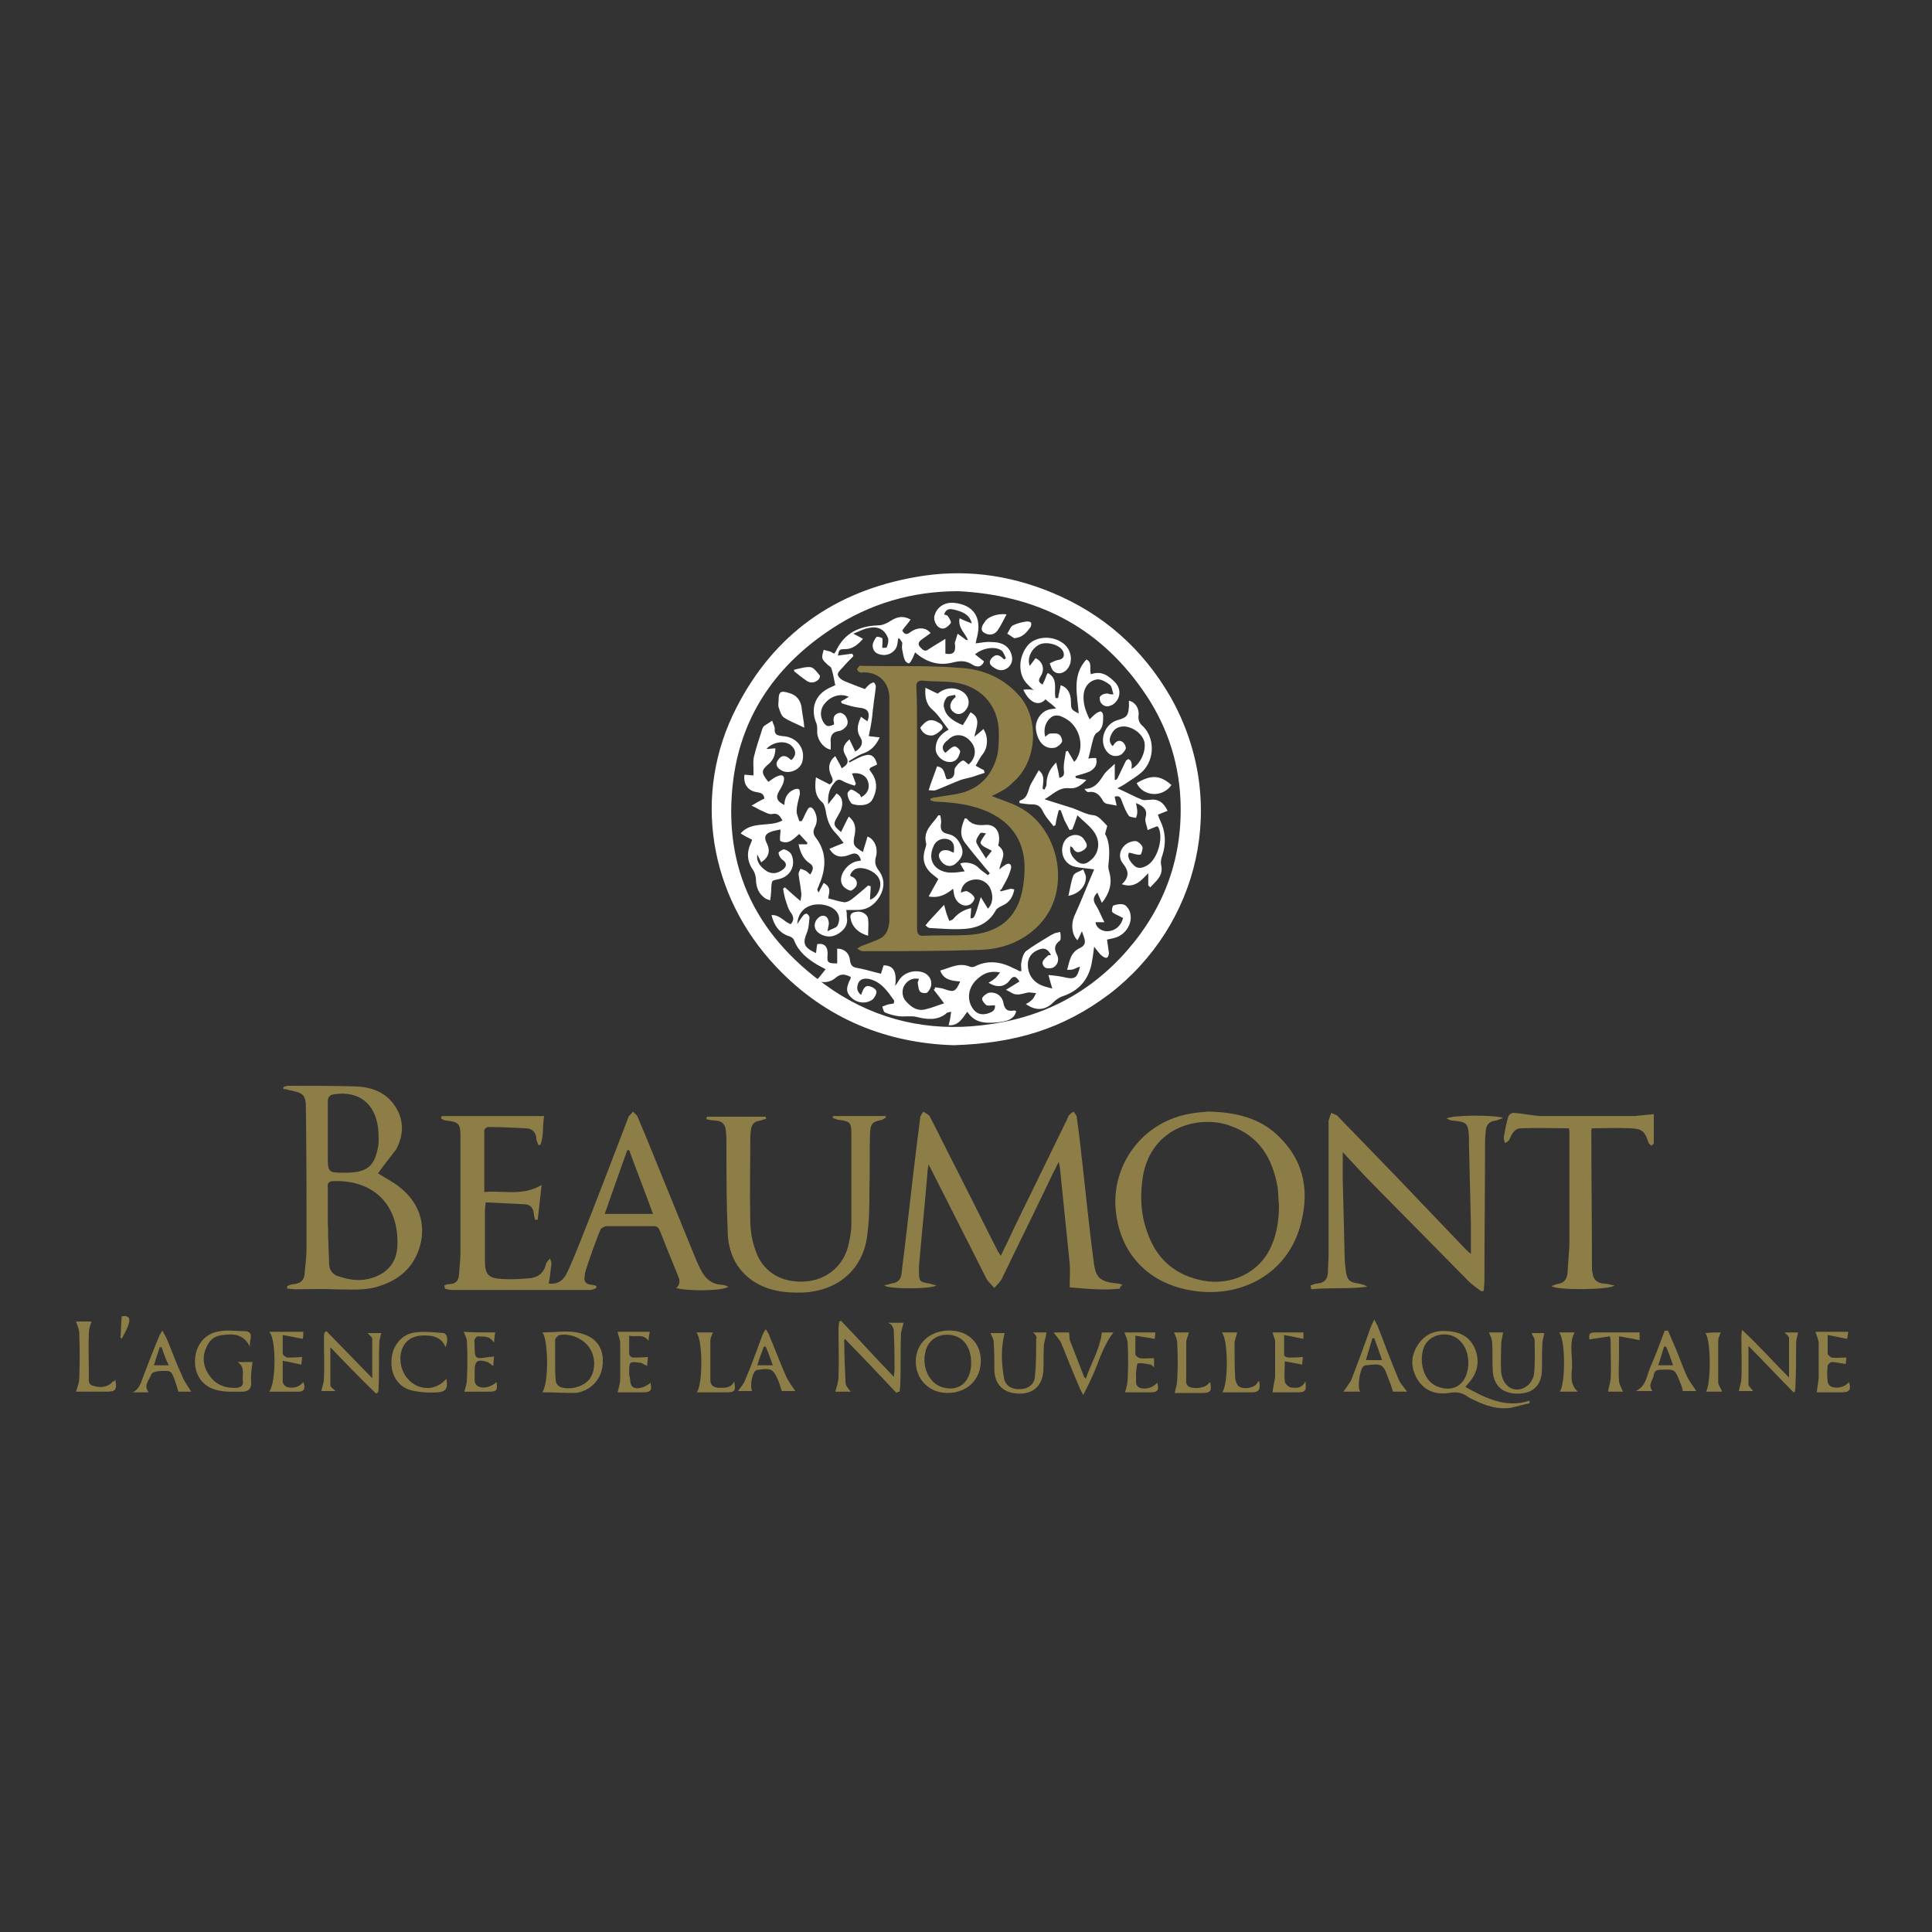 <?xml version="1.0" encoding="utf-8"?>
<!-- Generator: Adobe Illustrator 28.1.0, SVG Export Plug-In . SVG Version: 6.00 Build 0)  -->
<svg version="1.1" id="Laag_1" xmlns="http://www.w3.org/2000/svg" xmlns:xlink="http://www.w3.org/1999/xlink" x="0px" y="0px"
	 viewBox="0 0 300 300" style="enable-background:new 0 0 300 300;" xml:space="preserve">
<rect x="0" y="0" width="300" height="300" fill="#333333" stroke="none"/>
<style type="text/css">
	.st0{fill:none;}
	.st1{fill:#FFFFFF;}
	.st2{fill:#8D7D47;}
</style>
<g id="Laag_3">
	<rect x="1" y="2.7" class="st0" width="297.3" height="297.3"/>
</g>
<g>
	<g>
		<path class="st1" d="M148.1,162.3c-10.1-0.3-19.8-3.9-27.6-12.2c-10.4-11-13.1-26.8-6.1-40.3c5.8-11.3,15.2-18,27.8-20.2
			c7.3-1.3,14.3-0.4,21.1,2.4c8,3.3,14.2,8.8,18.5,16.3c9.1,16.2,4.4,35.4-9.6,46.1C165,159.8,157.6,162,148.1,162.3z M148.8,91.8
			c-7.1,0-13.7,1.9-19.6,5.8c-8.4,5.5-13.9,13.1-15.3,23.2c-1.9,14.2,3.8,25.1,15.5,33c6.9,4.6,14.8,6.4,23.1,5.4
			c9-1,16.6-4.8,22.6-11.7c5.8-6.7,8.6-14.5,8.2-23.4c-0.3-6.2-2.3-11.9-5.9-17C170.4,97.1,160.7,92.4,148.8,91.8z"/>
		<path class="st2" d="M69,199.6c0.2-0.1,0.5-0.2,0.7-0.2c1.2,0,1.6-0.7,1.6-1.8c0.1-1.1,0.2-2.3,0.2-3.4c0-5.9,0-11.9,0-17.8
			c0-1.9-0.3-2.2-2.2-2.4c-0.3,0-0.6-0.2-0.8-0.3c0-0.1,0-0.3,0.1-0.4c5.2,0,10.5,0,15.9,0c-0.3,1.4,0,3-0.6,4.5c-0.1,0-0.2,0-0.3,0
			c-0.1-0.3-0.2-0.5-0.3-0.8c0-1.1-0.6-1.8-1.7-1.8c-1.9-0.1-3.9-0.2-5.8-0.2c-0.2,0-0.6,0.3-0.6,0.5c0,3.2,0,6.3,0,9.6
			c3-0.3,5.9,0.7,8.9-1.1c-0.2,1.9-0.4,3.7-0.6,5.4c-0.1,0-0.3,0-0.4,0c-0.1-0.3-0.2-0.6-0.2-0.9c-0.1-1-0.6-1.5-1.5-1.5
			c-2-0.1-3.9-0.2-6-0.3c0,0.5-0.1,0.9-0.1,1.3c0,2.6,0,5.1,0,7.7c0,2.2,0.5,2.8,2.7,2.9c1.3,0.1,2.7,0,4.1-0.1
			c1.5-0.1,2.4-0.9,2.7-2.3c0.1-0.3,0.4-0.5,0.6-0.8c0.1,0.3,0.3,0.7,0.2,1c-0.1,1-0.2,1.9-0.4,2.9c1.5,0.2,2.4-0.6,2.9-1.8
			c0.7-1.4,1.2-2.8,1.8-4.2c2.6-6.5,5.1-13.1,7.6-19.6c0-0.1,0.1-0.2,0.1-0.3c0.2-0.3,0.5-0.5,0.7-0.8c0.2,0.3,0.6,0.5,0.7,0.8
			c0.8,1.9,1.6,3.8,2.4,5.8c2.2,5.4,4.4,10.8,6.6,16.2c0.3,0.7,0.6,1.4,1,2.1c0.7,1.2,1.6,1.9,3,2c0.3,0,0.7,0.1,1.1,0.3
			c-0.9,0.7-6.6,0.7-8.1,0.2c0.8-0.7,0.5-1.4,0.2-2.1c-0.9-2.2-1.8-4.4-2.7-6.7c-0.2-0.5-0.4-0.8-1-0.8c-2.4,0-4.9,0-7.3,0
			c-0.3,0-0.9,0.3-1,0.6c-0.8,2-1.5,4-2.2,6.1c-0.1,0.3-0.2,0.7-0.2,1c-0.2,0.8,0.1,1.3,1,1.4c0.3,0,0.6,0.1,0.8,0.2
			c0,0.1,0,0.2,0,0.3c-0.3,0.1-0.6,0.3-0.9,0.3c-4.6,0-9.2,0-13.9,0c-2.5,0-5.1,0-7.6,0c-0.4,0-0.8-0.1-1.1-0.2
			C69,199.8,69,199.7,69,199.6z M97.7,178.6c-0.1,0-0.2,0-0.3,0c-1.2,3.3-2.3,6.5-3.5,9.9c2.6,0,5,0,7.5,0
			C100.2,185.2,98.9,181.9,97.7,178.6z"/>
		<path class="st2" d="M173.9,200.1c-2.7,0.3-5.3,0-7.8-0.2c0-1.4,0.1-2.5,0-3.7c-0.5-4.9-1-9.8-1.5-14.7c0-0.3-0.1-0.5-0.2-1.1
			c-0.8,1.6-1.5,3-2.1,4.3c-2.2,4.6-4.5,9.2-6.7,13.8c-0.3,0.6-0.8,1-1.2,1.5c-0.4-0.5-0.9-0.9-1.2-1.4c-2.9-5.7-5.8-11.5-8.7-17.2
			c-0.1-0.1-0.1-0.2-0.3-0.6c-0.1,0.6-0.2,1-0.2,1.5c-0.4,4.8-0.9,9.6-1.3,14.3c0,0.3,0,0.6,0,0.9c0,1.4,0.1,1.6,1.6,1.8
			c0.3,0.1,0.7,0.2,1.1,0.3c-0.8,0.6-7.5,0.6-8.1,0c0.4-0.1,0.8-0.2,1.1-0.3c1-0.1,1.5-0.6,1.6-1.6c0.2-1.9,0.5-3.9,0.7-5.8
			c0.7-6.1,1.4-12.3,2.2-18.4c0-0.3,0.3-0.6,0.5-0.9c0.3,0.3,0.8,0.4,1,0.8c1.4,2.7,2.7,5.4,4.1,8.1c2.2,4.3,4.3,8.6,6.5,12.9
			c0.1,0.1,0.2,0.3,0.4,0.6c0.8-1.6,1.5-3.1,2.2-4.6c2.7-5.5,5.4-11.1,8.1-16.6c0.1-0.2,0.1-0.3,0.2-0.5c0.2-0.3,0.5-0.5,0.8-0.7
			c0.2,0.3,0.5,0.6,0.5,0.9c0.4,2.8,0.7,5.5,1,8.3c0.5,4.6,1,9.3,1.6,13.9c0.3,2.7,0.9,3.3,3.7,3.6c0.3,0,0.5,0.1,0.8,0.2
			C173.9,199.8,173.9,199.9,173.9,200.1z"/>
		<path class="st2" d="M58.7,182.2c1.1,0.7,2.3,1.3,3.3,2.1c2.7,2.1,4,5,3.4,8.4c-0.7,3.5-2.9,5.8-6.2,6.9c-2.4,0.9-4.9,0.6-7.4,0.6
			c-2-0.1-4,0-5.9,0c-0.4,0-0.9-0.1-1.3-0.1c0-0.1,0-0.3,0-0.4c0.3-0.1,0.6-0.3,1-0.3c1.1-0.1,1.6-0.6,1.7-1.6
			c0.1-1.3,0.3-2.6,0.3-3.9c0-7.3,0-14.5-0.1-21.8c0-2.1-0.4-2.4-2.5-2.8c-0.3-0.1-0.7-0.2-1-0.2c0-0.1,0-0.2,0-0.3
			c0.3-0.1,0.5-0.2,0.8-0.2c3.5,0,7,0,10.5,0.1c2.4,0.1,4.6,0.9,6,3c1.5,2.2,1.4,4.6,0.2,6.8C60.6,179.7,59.6,180.9,58.7,182.2z
			 M50.9,190C50.9,190,50.9,190,50.9,190c0.1,1,0,2,0.1,3c0,1,0.1,2.1,0.1,3.1c0,1.1,0.5,1.8,1.5,2.1c1.8,0.6,3.5,0.8,5.3,0.2
			c2.4-0.8,3.7-2.5,3.8-4.9c0.3-6.3-3.6-10.3-9.9-10.1c-0.7,0-1,0.3-0.9,1C50.9,186.2,50.9,188.1,50.9,190z M53.6,182.1
			c3.1,0,4.4-0.8,5-3.5c0.3-1.1,0.2-2.4,0.1-3.5c-0.5-3.8-3-5.7-6.7-5.2c-0.8,0.1-1.1,0.4-1.1,1.2c0,2.7,0,5.5,0,8.2
			C50.9,182.1,50.9,182.1,53.6,182.1z"/>
		<path class="st2" d="M230,200.5c-0.7-0.5-1.4-1-2-1.6c-4.9-5-9.8-9.9-14.7-14.9c-1.6-1.6-3.1-3.3-4.8-5.1c0,1.5,0,2.8,0,4.2
			c0.1,4,0.2,8.1,0.3,12.1c0,0.8,0.1,1.5,0.2,2.3c0.2,1.3,0.6,1.6,1.9,1.8c0.5,0.1,1,0.2,1.4,0.5c-2.9,0.4-5.8,0.1-8.7,0.4
			c0-0.2-0.1-0.4-0.1-0.6c0.4-0.1,0.7-0.3,1.1-0.3c1-0.1,1.5-0.6,1.6-1.6c0-1,0.1-2,0.1-3c0-6.6,0-13.3,0-19.9c0-0.3,0-0.6,0-0.8
			c0.1-0.4,0.3-0.8,0.4-1.2c0.4,0.2,0.9,0.3,1.1,0.6c3,3.1,6,6.2,9.1,9.4c3.6,3.8,7.2,7.5,10.8,11.3c0.2,0.2,0.3,0.3,0.7,0.6
			c0-1.7,0-3.2,0-4.7c-0.1-4.1-0.2-8.3-0.3-12.4c0-0.3,0-0.6,0-0.9c-0.1-2.3-0.3-2.5-2.6-2.7c-0.3,0-0.5-0.2-0.9-0.3
			c0.8-0.6,7.6-0.6,8.8-0.1c-0.5,0.2-0.8,0.3-1.1,0.4c-1,0.1-1.5,0.6-1.6,1.6c0,0.5-0.1,1-0.1,1.6c0,7.3-0.1,14.5-0.1,21.8
			c0,0.5-0.1,1-0.1,1.5C230.3,200.4,230.2,200.5,230,200.5z"/>
		<path class="st2" d="M187.6,172.6c4.3,0.1,8.1,1,11,3.9c4.1,4,4.8,8.9,3.2,14.2c-2.1,7-8.8,10.7-16,9.8
			c-7.4-0.9-12.2-5.9-12.6-13.3c-0.3-6.6,4.3-13.1,11.8-14.3C186,172.7,186.9,172.7,187.6,172.6z M198.6,187.1
			c-0.1-0.9-0.1-1.8-0.2-2.7c-0.8-4.5-2.8-8-7.4-9.6c-4.7-1.7-12.1,0.1-13.5,7.7c-0.5,3-0.4,5.9,0.6,8.7c1.3,3.9,3.9,6.5,8,7.5
			c4.3,1.1,8.7-0.6,10.8-4.2C198.2,192.2,198.6,189.7,198.6,187.1z"/>
		<path class="st2" d="M119,173.7c-0.3,0.1-0.6,0.2-0.9,0.3c-1,0.1-1.4,0.6-1.5,1.5c-0.1,0.7-0.1,1.4-0.1,2.1c0,3.9-0.1,7.8,0,11.7
			c0,1.5,0.2,3.1,0.7,4.5c1,3.5,3.9,5.4,7.7,5.2c3.5-0.2,6.2-2.5,6.9-5.9c0.2-1,0.4-1.9,0.4-2.9c0-4.8,0-9.5,0-14.3
			c0-1.6-0.3-1.8-1.9-2c-0.3,0-0.6-0.2-1-0.3c0-0.1,0-0.2,0.1-0.3c2.7,0,5.4,0,8.1,0c0,0.1,0.1,0.2,0.1,0.2
			c-0.2,0.1-0.4,0.3-0.7,0.4c-1.4,0.3-1.7,0.5-1.8,2c-0.1,3,0,5.9-0.1,8.9c0,2.2,0,4.5-0.3,6.7c-0.5,5.4-4.4,8.9-9.9,9.2
			c-2.8,0.1-5.5-0.2-7.9-1.8c-2.6-1.8-3.8-4.4-3.9-7.5c-0.2-4.5-0.2-9-0.2-13.5c0-0.8,0-1.6-0.1-2.4c-0.1-1-0.7-1.5-1.7-1.5
			c-0.4,0-0.8-0.1-1.3-0.2c0-0.1,0-0.3,0.1-0.4c3,0,6.1,0,9.1,0C118.9,173.4,118.9,173.6,119,173.7z"/>
		<path class="st2" d="M256.8,173c0,1.6,0,3,0,4.5c0,0.1-0.2,0.3-0.4,0.4c-0.1-0.1-0.3-0.3-0.4-0.4c-0.6-1.8-0.9-2.2-2.8-2.3
			c-2-0.1-4,0-6,0c0,0-0.1,0.2-0.1,0.3c0,7.1,0.1,14.2,0.1,21.3c0,0.3,0,0.6,0.1,0.9c0.1,1,0.7,1.5,1.6,1.6c0.6,0,1.1,0.2,1.8,0.3
			c-0.6,0.7-9,0.8-9.8,0.1c0.3-0.1,0.6-0.2,0.8-0.3c1.1-0.1,1.6-0.7,1.7-1.7c0.1-1.5,0.2-2.9,0.3-4.4c0-5.8,0-11.6,0-17.4
			c0-0.3,0-0.5-0.1-0.7c-2.5,0-5-0.1-7.4,0c-1,0-1.4,0.8-1.8,1.7c-0.1,0.3-0.4,0.4-0.7,0.6c-0.1-0.3-0.2-0.6-0.2-0.9
			c0.2-1.1,0.4-2.2,0.7-3.2c0.1-0.3,0.5-0.6,0.8-0.6c1.4,0.1,2.8,0.4,4.2,0.5c4.9,0,9.7,0,14.6,0C254.8,173.2,255.7,173.1,256.8,173
			z"/>
		<path class="st2" d="M139.2,216.3c-2.6-2.8-5.3-5.6-8-8.4c-0.1,0.2-0.2,0.4-0.1,0.5c0,2.1,0.1,4.2,0.2,6.3c0,0.5,0.5,1,0.8,1.4
			c-0.8,0-1.7,0-2.4,0c0.2-0.7,0.5-1.5,0.5-2.3c0.1-2.5,0-5,0-7.5c0-0.4,0.1-0.7,0.1-1.1c0.1,0,0.2-0.1,0.3-0.1
			c2.7,2.8,5.3,5.7,8.2,8.7c0-0.5,0.1-0.8,0.1-1.1c0-1.8,0-3.7-0.1-5.5c0-0.7,0-1.4-0.9-1.8c0.8,0,1.7,0,2.4,0
			c-0.1,0.6-0.4,1.2-0.4,1.8c-0.1,2.6,0,5.1-0.1,7.7c0,0.4-0.1,0.8-0.1,1.2C139.4,216.1,139.3,216.2,139.2,216.3z"/>
		<path class="st2" d="M227.6,215.4c3.1,1.7,6.2,3.3,9.9,2.1c0,0.1,0,0.3,0,0.4c-1,0.2-1.9,0.5-2.9,0.7c-2,0.3-3.8-0.3-5.5-1.1
			c-0.4-0.2-0.9-0.4-1.3-0.7c-0.9-0.6-1.7-0.7-2.8-0.5c-2,0.3-3.8-0.3-4.9-2.1c-1-1.7-1.1-3.4-0.1-5.1c1.1-1.9,2.8-2.6,4.8-2.4
			c2,0.1,3.6,1,4.3,2.9c0.7,1.9,0.3,3.7-1.1,5.2c-0.1,0.2-0.3,0.3-0.4,0.5C227.6,215.2,227.6,215.3,227.6,215.4z M228,211.6
			c0-2.2-1.2-3.9-2.9-4.3c-1.8-0.4-3.6,0.5-4.1,2.2c-0.7,2.4,0.3,5.1,2.2,5.8C225.9,216.4,228,214.7,228,211.6z"/>
		<path class="st2" d="M84.2,216.2c1.1-1.5,0.9-8.5,0-9.3c2.5,0,5-0.6,7.4,0.7c1.5,0.9,2.1,2.3,2,4.1c-0.1,1.7-0.9,3.1-2.4,4
			c-0.6,0.3-1.3,0.6-2,0.6C87.6,216.3,86,216.2,84.2,216.2z M86.2,211.3C86.2,211.3,86.3,211.3,86.2,211.3c0,1,0,2.1,0.1,3.1
			c0,0.4,0.4,0.9,0.8,1c1.5,0.5,3.5-0.1,4.4-1.2c1-1.3,1-3.4,0.1-4.8c-0.9-1.5-3-2.4-4.7-2.1c-0.3,0.1-0.7,0.5-0.7,0.8
			C86.2,209.3,86.2,210.3,86.2,211.3z"/>
		<path class="st2" d="M51.3,209.2c0,2.1,0,4,0,5.9c0,0.3,0.5,0.6,0.8,0.9c-0.8,0-1.6,0-2.2,0c0.1-0.6,0.4-1.3,0.4-1.9
			c0.1-2,0-4.1,0-6.1c0-0.4,0-0.7,0.1-1.1c0.1-0.1,0.2-0.1,0.3-0.2c2.3,2.4,4.7,4.8,7.1,7.3c0-2.2,0-4.1,0-6.1
			c0-0.3-0.4-0.5-0.7-0.9c0.7,0,1.5,0,2.1,0c-0.1,0.5-0.3,1-0.3,1.5c-0.1,2.2,0,4.4-0.1,6.6c0,0.4,0,0.7-0.1,1.1
			c-0.1,0.1-0.2,0.1-0.3,0.2C55.9,214,53.6,211.6,51.3,209.2z"/>
		<path class="st2" d="M278.5,216.2c-2.3-2.3-4.5-4.7-7-7.2c0,2.3,0,4.1,0,6c0,0.3,0.5,0.6,0.7,1c-0.8,0-1.6,0-2.2,0
			c0.1-0.6,0.4-1.3,0.4-2c0.1-2,0-4,0-6c0-0.4,0-0.8,0.1-1.5c2.7,2.5,4.9,5,7.3,7.4c0-2.1,0-4.1,0-6.1c0-0.3-0.4-0.6-0.7-0.9
			c0.7,0,1.4,0,2.1,0c-0.1,0.6-0.3,1.1-0.3,1.7c0,2.1,0,4.2-0.1,6.4c0,0.4,0,0.7-0.1,1.1C278.7,216.1,278.6,216.2,278.5,216.2z"/>
		<path class="st2" d="M152.3,211.3c0,3-2.2,5-5.2,5c-2.8,0-4.9-2.1-4.9-4.9c0-2.8,2.2-4.8,5.2-4.8
			C150.3,206.6,152.3,208.5,152.3,211.3z M150.8,211.6c0-2.4-1.2-4-3.1-4.3c-2-0.3-3.6,0.8-4,2.6c-0.6,2.4,0.6,4.9,2.6,5.5
			C148.9,216.2,150.8,214.6,150.8,211.6z"/>
		<path class="st2" d="M211.2,216.1c-1,0-1.9,0-2.6,0c0.4-0.6,1-1.3,1.3-2c1-2.6,2-5.3,2.9-7.9c0.1-0.3,0.3-0.7,0.6-1.3
			c0.3,0.6,0.5,0.9,0.6,1.2c1,2.6,2,5.3,3.1,7.9c0.3,0.8,0.9,1.4,1.4,2.1c-0.6,0-1.4,0-2.2,0c-0.2-0.7-0.4-1.3-0.7-2
			c-0.8-2.3-1-2.4-3.4-2.1c-0.1,0-0.3,0-0.4,0.1C211.2,212.4,210.7,215.3,211.2,216.1z M213.4,207.8c-0.1,0-0.2,0-0.3,0
			c-0.3,1.1-0.7,2.3-1,3.4c1,0,1.7,0,2.5,0C214.2,210,213.8,208.9,213.4,207.8z"/>
		<path class="st2" d="M39.2,211.5c-0.1,1.1-0.3,2-0.2,3c0.1,1.1-0.4,1.6-1.4,1.6c-1.4,0-2.8,0.1-4.1-0.3c-2.2-0.6-3.4-2.5-3.2-4.9
			c0.2-2.2,1.6-3.9,3.9-4.2c1.2-0.2,2.5,0,3.7,0c0.9,0,1.2,0.4,1,1.3c-0.1,0.3-0.1,0.5-0.1,1.1c-1-2-2.6-2-4.2-1.8
			c-1.1,0.1-1.9,0.6-2.4,1.6c-0.9,1.7-0.7,3.3,0.4,4.8c1,1.4,2.5,1.9,4.2,1.8c0.7-0.1,1-0.4,0.9-1.1c-0.1-1,0.4-2.1-0.8-2.9
			C37.9,211.5,38.6,211.5,39.2,211.5z"/>
		<path class="st2" d="M231.2,206.9c0.7,0,1.5,0,2.2,0c-0.1,0.7-0.3,1.3-0.3,1.9c0,1.4-0.1,2.8,0,4.2c0.2,2.3,2.1,3.5,3.9,2.3
			c0.6-0.4,1.1-1.2,1.2-1.9c0.2-1.8,0.1-3.5,0.1-5.3c0-0.3-0.3-0.7-0.5-1.1c0.7,0,1.4,0,2,0c-0.1,0.6-0.3,1.1-0.3,1.7
			c-0.1,1.5,0,3-0.1,4.5c-0.2,2.2-1.7,3.3-4,3.2c-2.1-0.1-3.4-1.2-3.6-3.4c-0.1-1.5,0-3-0.1-4.5
			C231.7,207.9,231.4,207.4,231.2,206.9z"/>
		<path class="st2" d="M160.4,206.9c0.8,0,1.6,0,2.1,0c-0.1,0.7-0.3,1.3-0.4,1.9c-0.1,1.4,0,2.8-0.1,4.2c-0.2,2.2-1.6,3.5-3.9,3.4
			c-2.3-0.1-3.6-1.4-3.7-3.6c0-1.5,0-2.9-0.1-4.4c0-0.5-0.3-0.9-0.5-1.4c0.6,0,1.5,0,2.2,0c-0.6,2.3-0.5,4.7-0.1,7
			c0.2,1.2,1.3,1.8,2.5,1.7c1.2,0,2.2-0.7,2.3-1.9c0.2-2,0.2-3.9,0.2-5.9C161.1,207.5,160.7,207.2,160.4,206.9z"/>
		<path class="st2" d="M114.6,216c0.4-0.6,0.9-1.1,1.1-1.7c1-2.3,1.8-4.6,2.7-7c0.1-0.2,0.2-0.5,0.5-0.9c0.3,0.5,0.5,0.7,0.6,1.1
			c0.9,2.1,1.7,4.3,2.6,6.3c0.4,0.8,0.9,1.5,1.4,2.2c-0.5,0-1.3,0-2.1,0c-0.2-0.5-0.3-1-0.5-1.5c-0.8-1.9-1.1-2.1-3.1-1.8
			c-0.1,0-0.3,0-0.4,0.1c-0.6,0.3-1,2.5-0.6,3.2C116,216,115.2,216,114.6,216z M120,212c-0.4-1.1-0.7-2-1.1-2.9c-0.1,0-0.2,0-0.3,0
			c-0.3,0.9-0.7,1.8-1,2.9C118.5,212,119.1,212,120,212z"/>
		<path class="st2" d="M29.7,216.1c-0.5,0-1.3,0-2,0c-0.2-0.6-0.3-1.1-0.5-1.6c-0.6-1.7-0.6-1.7-2.4-1.6c-0.5,0-1.2,0.2-1.3,0.5
			c-0.3,0.9-1.3,1.7-0.4,2.8c-0.9,0-1.7,0-2.5,0c1.1-0.5,1.3-1.6,1.7-2.6c0.8-2.1,1.6-4.2,2.5-6.3c0.1-0.2,0.2-0.3,0.4-0.7
			c0.3,0.5,0.5,0.9,0.7,1.3c0.8,1.9,1.5,3.9,2.4,5.8C28.6,214.5,29.2,215.3,29.7,216.1z M25.1,209.2c-0.1,0-0.2,0-0.3,0
			c-0.3,0.9-0.6,1.8-0.9,2.8c0.9,0,1.5,0,2.3,0C25.7,211,25.4,210.1,25.1,209.2z"/>
		<path class="st2" d="M259,206.6c0.4,0.9,0.8,1.9,1.2,2.8c0.6,1.4,1.1,2.9,1.7,4.2c0.4,0.9,1,1.6,1.5,2.4c-0.5,0-1.3,0-2.1,0
			c-0.1-0.5-0.2-0.9-0.4-1.3c-0.8-2.1-0.8-2.1-3.1-2c-0.6,0-0.9,0.2-1,0.8c-0.1,0.8-1,1.5-0.2,2.5c-0.8,0-1.6,0-2.6,0
			c1.7-0.8,1.7-2.5,2.3-3.8c0.8-1.8,1.5-3.7,2.2-5.6C258.8,206.7,258.9,206.6,259,206.6z M258.7,209.1c-0.1,0-0.2,0-0.3,0
			c-0.3,1-0.6,1.9-0.9,2.9c0.8,0,1.5,0,2.3,0C259.4,210.9,259.1,210,258.7,209.1z"/>
		<path class="st2" d="M69.3,214.1c0.3,1.4,0,2-1.3,2.1c-1.4,0.1-2.8,0-4.1-0.3c-2.1-0.5-3.3-2.5-3.1-4.8c0.1-2.1,1.6-4,3.7-4.2
			c1.5-0.2,3,0,4.4,0.1c0.2,0,0.5,0.4,0.5,0.6c0.1,0.5,0,1-0.2,1.6c-0.5-1.2-1.4-1.7-2.6-1.8c-1.2-0.1-2.4,0-3.3,0.8
			c-1.6,1.4-1.5,4.5,0.3,6.2C65.3,216,67.8,215.9,69.3,214.1z"/>
		<path class="st2" d="M163.6,206.9c0.8,0,1.7,0,2.4,0c0.1,0.5,0,1,0.2,1.4c0.7,1.8,1.4,3.6,2.1,5.4c0,0.1,0.1,0.1,0.3,0.4
			c0.8-2.4,2.2-4.6,2.5-7.2c0.4,0,1.1,0,1.8,0c-1.8,2.3-2.4,5.1-3.6,7.5c-0.3,0.6-0.6,1.3-1.1,2.2c-0.3-0.6-0.5-0.9-0.6-1.2
			c-1-2.3-1.9-4.6-2.8-6.8C164.5,207.9,164,207.5,163.6,206.9z"/>
		<path class="st2" d="M281.9,206.8c1.6,0,3.2,0,5.1,0c-0.1,0.5-0.1,1-0.2,1.1c-1-0.2-1.9-0.4-3-0.6c0,1.2,0,2.1,0,2.9
			c0,0.2,0.4,0.5,0.6,0.6c0.7,0.1,1.4,0,2.3,0c0,0.4-0.1,0.8-0.1,1c-0.8-0.1-1.5-0.3-2.2-0.3c-0.2,0-0.6,0.4-0.6,0.6
			c-0.1,0.8-0.1,1.6,0,2.4c0,0.3,0.3,0.7,0.5,0.8c0.9,0.4,2.2,0.1,2.8-0.7c0.4,1.1,0.1,1.6-1,1.6c-1.4,0-2.8,0-4,0
			c0.1-0.9,0.3-1.7,0.3-2.4c0-1.8,0-3.6,0-5.4C282.3,207.9,282.1,207.4,281.9,206.8z"/>
		<path class="st2" d="M100.7,208.2c-0.9-1.2-1.9-0.5-3-0.8c0,1.1,0,2,0,2.9c0,0.2,0.4,0.5,0.6,0.5c0.7,0,1.4,0,2.3-0.1
			c0,0.5-0.1,0.9-0.1,1.4c-0.5-0.2-0.8-0.5-1.2-0.5c-1.5-0.2-1.6-0.2-1.6,1.4c0,0.2,0,0.4,0,0.5c0.2,0.6,0.1,1.5,0.5,1.8
			c0.6,0.6,2.1,0.1,2.8-0.6c0.3,1.2,0,1.5-1.1,1.5c-1.4,0-2.8,0-4,0c0.2-0.8,0.4-1.4,0.4-2c0-1.9,0-3.8,0-5.7c0-0.5-0.3-1.1-0.4-1.7
			c0,0,0.2,0,0.4,0c1.5,0,3,0,4.6,0C100.8,207.3,100.7,207.8,100.7,208.2z"/>
		<path class="st2" d="M76.9,206.9c-0.1,0.5-0.1,0.9-0.2,1.6c-0.7-1.2-1.7-0.9-2.5-1c-0.2,0-0.4,0.3-0.5,0.5c-0.1,0.3,0,0.5,0,0.8
			c0,2.2,0,2.3,2.3,1.9c0.2,0,0.4,0,0.7-0.1c0,0.5-0.1,1-0.1,1.5c-0.4-0.2-0.6-0.5-0.9-0.6c-1.6-0.5-2-0.2-2,1.5c0,0.1,0,0.2,0,0.3
			c0.1,0.7-0.3,1.5,0.6,2c0.8,0.4,2.1,0,2.8-0.7c0.2,1.3,0,1.5-1.2,1.5c-1.3,0-2.6,0-3.8,0c0.2-0.7,0.4-1.3,0.4-1.9
			c0.1-2,0.1-4,0-5.9c0-0.5-0.3-1-0.5-1.5C73.4,206.9,75,206.9,76.9,206.9z"/>
		<path class="st2" d="M199.5,211.4c0,1.3-0.1,2.2,0,3.1c0,0.3,0.5,0.8,0.8,0.9c0.9,0.2,1.9,0.2,2.4-0.9c0.2,1.5,0,1.7-1.3,1.7
			c-1.3,0-2.6,0-3.8,0c0.1-0.9,0.3-1.6,0.4-2.4c0-1.8,0-3.7,0-5.5c0-0.4-0.3-0.9-0.4-1.4c1.4,0,3.1,0,4.8,0c0,0.4,0,0.8,0,1
			c-1-0.2-1.9-0.4-3-0.6c0,1.2,0,2.1,0,3.1c0,0.2,0.4,0.4,0.7,0.4c0.7,0,1.4,0,2.2-0.1c0,0.5-0.1,0.9-0.1,1.2
			C201.4,211.7,200.6,211.6,199.5,211.4z"/>
		<path class="st2" d="M252,216.1c-0.6,0-1.5,0-2.3,0c0.1-0.6,0.3-1.3,0.4-2c0.1-1.8,0-3.5,0-5.3c0-0.4,0-0.7-0.1-1.3
			c-1.2,0.2-2.2,0.3-3.2,0.5c-0.1-1,0-1.1,1.2-1.1c2.2,0,4.4,0,6.6,0c0,0.5,0,1,0,1.2c-1-0.2-2-0.4-3.2-0.6c0,1.1,0,2,0,2.9
			c0,1.3-0.1,2.6,0,4C251.4,214.9,251.8,215.5,252,216.1z"/>
		<path class="st2" d="M17.9,214.2c0.3,1.6,0.1,1.9-1.4,1.9c-0.4,0-0.8,0-1.3,0c-1.2,0-2.3,0-3.4,0c0.2-0.7,0.5-1.4,0.5-2
			c0.1-2.4,0.1-4.7,0-7.1c0-0.6-0.3-1.2-0.5-1.8c0.7,0,1.6,0,2.4,0c-0.2,0.6-0.4,1.2-0.4,1.7c-0.1,2.2,0,4.4,0,6.7
			c0,0.6-0.2,1.4,0.7,1.6c1.2,0.4,2.5,0.1,3-0.7C17.7,214.6,17.8,214.4,17.9,214.2z"/>
		<path class="st2" d="M41.8,206.8c1.9,0,3.5,0,5.3,0c0,0.4,0,0.8-0.1,1.1c-1-0.2-2-0.4-3.1-0.6c0,1.1,0,2,0,2.9
			c0,0.2,0.4,0.5,0.7,0.6c0.7,0,1.4,0,2.3-0.1c0,0.5-0.1,0.9-0.1,1.2c-0.9-0.2-1.8-0.4-2.9-0.6c0,1.3,0,2.3,0,3.3
			c0,0.2,0.3,0.6,0.5,0.7c0.9,0.4,2.1,0.1,2.7-0.7c0.4,1,0.1,1.5-0.7,1.5c-1.5,0-3,0-4.6,0C42.9,214.7,42.9,207.8,41.8,206.8z"/>
		<path class="st2" d="M179.4,206.9c0,0.4-0.1,0.8-0.1,1c-1-0.2-1.9-0.3-3-0.5c0,1.1,0,2,0,2.9c0,0.2,0.4,0.5,0.7,0.6
			c0.7,0.1,1.4,0,2.2,0c0,0.3,0,0.8,0,1.4c-0.3-0.2-0.4-0.4-0.5-0.4c-0.7-0.1-1.4-0.3-2-0.2c-0.2,0-0.2,0.9-0.3,1.4
			c0,0.2,0,0.4,0,0.5c0.1,0.7-0.3,1.5,0.6,1.9c0.9,0.3,2,0,2.7-0.8c0.3,1.1,0.1,1.5-1,1.5c-1.4,0-2.8,0-4,0c0.2-0.7,0.4-1.4,0.4-2
			c0.1-1.9,0.1-3.8,0-5.7c0-0.5-0.3-1-0.5-1.6C176,206.9,177.7,206.9,179.4,206.9z"/>
		<path class="st2" d="M110.7,206.9c-0.2,0.5-0.4,0.9-0.4,1.3c0,2,0,4,0,6c0,0.9,0.4,1.2,1.3,1.3c0.9,0,1.9,0.1,2.4-1
			c0.3,1.5,0.1,1.7-1.2,1.7c-1.5,0-3,0-4.6,0c1-1.4,0.9-8.5-0.1-9.3C109,206.9,109.9,206.9,110.7,206.9z"/>
		<path class="st2" d="M189.8,216.2c1-1.5,0.9-8.4-0.1-9.3c0.9,0,1.7,0,2.4,0c-0.1,0.6-0.4,1.2-0.4,1.7c0,1.8,0,3.5,0.1,5.3
			c0,0.5,0.3,1.2,0.6,1.4c0.8,0.5,2.3,0.2,2.7-0.4c0.1-0.1,0.2-0.3,0.4-0.5c0.3,1.3,0,1.8-1.1,1.8
			C193,216.2,191.5,216.2,189.8,216.2z"/>
		<path class="st2" d="M182.3,206.9c0.7,0,1.5,0,2.3,0c-0.1,0.6-0.4,1-0.4,1.5c0,1.8,0,3.6,0,5.4c0,0.6-0.2,1.3,0.6,1.6
			c0.9,0.3,2.3,0.1,2.8-0.5c0.1-0.1,0.2-0.2,0.3-0.3c0.3,1.3,0.1,1.7-1.1,1.7c-1.5,0-3,0-4.4,0c0.2-0.8,0.4-1.5,0.4-2.1
			c0.1-1.9,0.1-3.8,0-5.6C182.8,207.9,182.5,207.4,182.3,206.9z"/>
		<path class="st2" d="M267.2,206.9c-0.2,0.5-0.4,0.9-0.4,1.3c0,2.1,0,4.3,0,6.4c0,0.5,0.4,0.9,0.6,1.5c-0.7,0-1.6,0-2.5,0
			c0.8-1.2,0.8-8.1-0.1-9.1C265.7,206.9,266.5,206.9,267.2,206.9z"/>
		<path class="st2" d="M245,216.1c-0.9,0-1.8,0-2.8,0c0.9-1.2,0.9-8.1-0.1-9.2c0.9,0,1.6,0,2.4,0c-0.8,1.5-0.4,3.1-0.4,4.7
			C244.2,213.1,243.5,214.7,245,216.1z"/>
		<path class="st2" d="M18.7,207.7c0.1-1.1,0.1-2.2,0.2-3.3c0.9-0.2,1.4,0.2,1.1,1.1c-0.2,0.8-0.7,1.6-1.1,2.4
			C18.8,207.8,18.8,207.7,18.7,207.7z"/>
		<path class="st1" d="M139.5,99.1c-0.1,0.4-0.1,0.7-0.2,1.1c-0.2,0.9-1.2,1.6-2.2,1.5c-0.9-0.1-1.5-0.4-1.6-1.4
			c0-0.5,0.3-1,0.6-1.4c0.1-0.1,0.8,0.1,0.9,0.2c0.1,0.4,0,0.8,0,1.5c0.2,0,0.7,0,0.7-0.1c0.2-0.5,0.3-1,0.2-1.4
			c-0.5-1.3-1.5-1.9-2.9-1.6c-0.8,0.1-1.5,0.5-2.5,0.9c0.6,0.3,1,0.5,1.5,0.8c-0.8,0.9-1.6,1.6-2.8,1.6c-0.9,0-0.9,0.1-1.1,1
			c0.7-0.1,1.5-0.2,2.2-0.3c0.1,0.1,0.2,0.2,0.2,0.4c-0.6,0.6-1.2,1.2-1.7,1.8c-0.3,0.3-0.8,0.8-0.7,1.1c0.1,0.4,0.6,0.8,1.1,1
			c1,0.4,2,0.8,3.1,1.2c0.2-0.2,0.4-0.5,0.8-0.8c0.2-0.1,0.5-0.3,0.6-0.2c0.1,0,0.3,0.4,0.3,0.6c-0.1,1.1-0.3,2.1-0.4,3.2
			c-0.1,0.5-0.1,1.1-0.2,1.7c-0.1,0.9-0.3,1.8-0.5,2.8c0.5,0.1,1,0.1,1.7,0.2c-0.6,1.3-1.4,2.1-2.6,2.5c-0.8,0.3-1.5,0.8-2.2,1.2
			c0,0.1,0.1,0.2,0.1,0.2c0.8-0.4,1.6-0.9,2.4-1.1c1-0.3,1.6,0.2,1.9,1.4c-0.3,0.2-0.7,0.3-1,0.5c-0.1,0-0.1,0.1-0.2,0.3
			c0.2,0.3,0.4,0.6,0.6,0.9c0.7,1.3,0.5,2.5-0.1,3.7c-0.5,0.9-1.5,1-2.5,0.9c-0.3-0.1-0.8-0.1-0.9-0.4c-0.3-0.4-0.5-0.9-0.5-1.4
			c0-0.2,0.5-0.7,0.6-0.6c0.4,0.1,0.8,0.4,1.2,0.7c0.2,0.1,0.2,0.3,0.3,0.5c1-0.5,1.4-1.4,1.1-2.4c-0.3-1-1.3-1.5-2.5-1.3
			c0.2,0.5,0.4,1.1,0.6,1.6c-0.1,0.1-0.1,0.2-0.2,0.3c-0.6-0.2-1.3-0.4-1.8-0.7c-0.6-0.4-1-0.2-1.3,0.2c-0.8,0.9-1.1,1.9-1,3.4
			c0.5-0.7,0.9-1.1,1.3-1.7c0.9,0.5,1,1.4,0.8,2.2c-0.1,0.5-0.4,0.9-0.6,1.3c-0.8,1.3-0.7,1.5,0.5,2.5c0.4-0.8,0.7-1.5,1.2-2.4
			c1.1,0.9,1.1,1.9,0.9,2.9c-0.3,1.5-0.2,1.7,1.3,2.6c0.2-0.8,0.5-1.6,0.7-2.4c1.1,0.4,1.7,1.8,1.3,3.2c-0.2,0.8-0.1,1.3,0.4,2
			c1,1.3,1,2.7,0.2,4.1c-0.8,1.3-1.9,2.1-3.5,2.1c-0.5,0-1.1,0-1.7,0c0.1,0.4,0.1,0.8,0.1,1.1c0.2,1.1-0.3,1.9-1.2,2.5
			c-0.9,0.6-1.8,0.7-2.8,0.2c-0.8-0.4-1.2-1.1-0.9-1.9c0.1-0.4,0.7-1,1.1-1c0.7-0.1,1,0.6,1,1.2c0,0.3-0.1,0.5-0.2,1.2
			c0.7-0.4,1.3-0.5,1.5-0.8c0.3-0.5,0.4-1.2,0.2-1.7c-0.4-1.2-2.2-1.9-3.9-1.6c-1.4,0.3-2.4,1.3-2.5,3c0.4-0.6,0.6-1,0.9-1.3
			c0.1-0.2,0.5-0.4,0.6-0.3c0.2,0.1,0.4,0.4,0.4,0.6c-0.1,0.8-0.1,1.6-0.4,2.3c-0.7,1.7-0.5,2.3,1.4,3.2c0.1-0.5,0.1-1,0.2-1.4
			c1.1-0.2,1.7,0.4,1.6,1.7c-0.1,1.2,0.1,1.3,1.5,1.3c0-0.8,0-1.6,0-2.3c1.1,0,1.9,0.7,2,1.9c0.1,0.7,0.4,1,1.1,1.1
			c1.2,0.2,2.4,0.6,3.7,0.9c0.1-0.4,0.3-0.9,0.4-1.3c1.5,0,2.1,0.9,1.8,3.2c0.3-0.4,0.4-0.6,0.6-0.9c0.7-1.1,2.1-1.6,3.4-1.3
			c1,0.2,1.7,1,1.6,2c0,0.4-0.3,0.9-0.6,1.2c-0.2,0.2-0.9,0.1-1.1-0.1c-0.3-0.3-0.3-0.9-0.4-1.4c0-0.1,0.1-0.3,0.2-0.6
			c-1-0.2-1.7,0.2-2.2,0.9c-0.5,0.7-0.5,1.9,0.2,2.6c0.8,0.9,1.8,1.6,3.1,1.2c0.9-0.2,1.8-0.6,2.8-0.9c-0.6-0.8-1.1-1.5-1.6-2.1
			c0.1-0.1,0.2-0.2,0.2-0.4c0.5,0.1,1,0.1,1.5,0.3c1.4,0.5,1.7,0.4,2.4-1.2c-1.2-0.1-2.6-0.2-3.1-1.7c1.5-0.4,2.9-1.3,4.6-0.6
			c0.2,0.1,0.6,0.1,0.9-0.1c2.1-1,4.1-0.6,6,0.4c0.3,0.1,0.6,0.3,0.8,0.4c0.1,0,0.2,0,0.3,0c0-0.5-0.1-1,0-1.4
			c0.1-0.6,0.3-1.3,0.7-1.7c1.2-0.9,2.6-1.7,3.9-2.5c0.2-0.1,0.4-0.2,0.6-0.3c0.3-0.1,0.6-0.1,0.8-0.2c0.1,0.3,0.1,0.6,0.1,1
			c0,0.2-0.1,0.4-0.3,0.5c-0.7,0.6-0.7,1.2-0.3,2c0.4,0.7,0.2,1.6-0.5,2c-0.3,0.2-0.9,0.2-1.2,0.1c-0.3-0.1-0.6-0.6-0.5-0.9
			c0.1-0.4,0.5-0.7,0.8-1c0.1-0.1,0.3-0.1,0.5-0.1c-0.5-1-1.1-1.2-2-0.8c-1,0.4-1.6,1.2-1.6,2.3c0,1.4,0.7,2.5,1.9,3.1
			c0.6,0.3,1.2,0.4,1.9,0.6c-0.2-0.7-0.4-1.3-0.6-2.1c1.1,0.1,1.9,0.2,2.7,0.4c1.4,0.3,1.8,0,2.2-1.7c-0.4,0.1-0.7,0.3-1,0.4
			c-0.3,0.1-0.6,0.1-1,0.1c0.4-1.4,0.5-2.7,2-3.4c1.3-0.6,0.6-1.6,0.3-2.6c-0.2,0.4-0.4,0.9-0.7,1.4c-0.9-0.9-1-2.5-0.5-3.7
			c1.1-2.4,2.1-5,3.1-7.3c-1.2-0.2-2.3-0.2-3.3-0.5c-1.6-0.6-2.1-2.5-1.3-3.9c0.7-1.1,2.3-1.3,3-0.3c0.3,0.5,0.8,1,0.1,1.6
			c-0.7,0.5-1.3,0.7-1.8-0.2c0-0.1-0.1-0.1-0.4-0.3c-0.2,1.1,0.4,1.8,1.1,2.4c0.7,0.5,1.3,0.4,1.9-0.1c1.4-1,1.8-2.9,0.7-4.5
			c-0.7-1-1.7-1.7-2.6-2.6c-0.3,0.9-0.5,1.5-0.8,2.2c-0.1,0-0.2,0-0.4,0.1c-0.3-0.5-0.5-1-0.8-1.5c-0.2-0.5-0.4-1.1-0.6-1.6
			c-0.1,0-0.2,0-0.3,0c-0.2,0.8-0.4,1.5-0.5,2.3c-0.1,0.1-0.2,0.1-0.3,0.2c-0.6-0.8-1.3-1.5-1.7-2.4c-0.4-0.8-0.9-1-1.7-1
			c-0.6,0-1.2-0.1-1.9-0.2c0-0.3,0-0.4,0.1-0.4c1.3-0.4,1.2-1.7,1.7-2.6c0.4-0.7,0.8-1.4,1.2-2.1c1.1,0.9,0.6,2,0.6,2.9
			c0.1,0,0.2,0.1,0.3,0.1c0.1-0.3,0.3-0.5,0.3-0.8c0-1.2,0.4-2.3,1.5-3.4c0.2,0.9,0.4,1.6,0.5,2.4c0.6-0.2,0.8-0.4,0.7-1.2
			c-0.1-1,0.2-2,0.3-2.9c0.1,0,0.2-0.1,0.3-0.1c0.3,0.5,0.6,1,1,1.7c0.2-0.2,0.4-0.4,0.5-0.7c1.1-2,0.2-4.9-1.8-6
			c-0.7-0.4-1.5-0.8-2.3-0.2c-0.9,0.7-1.2,1.9-0.9,3c0.3-0.2,0.5-0.5,0.8-0.5c0.5,0,1.1-0.1,1.4,0.2c0.3,0.2,0.5,0.9,0.4,1.1
			c-0.2,0.4-0.7,0.8-1.1,0.9c-1.5,0.3-2.6-0.8-2.9-2.6c-0.3-1.4,0.6-2.9,1.9-3.3c0.3-0.1,0.6-0.1,1.2-0.2c-0.5-0.5-0.9-0.8-1.3-1.1
			c-1-0.9-2.2-1.6-3.1-2.6c-1.6-1.5-1.5-4.3,0-6.1c1.2-1.4,3.8-1.6,5.5-0.3c1.2,0.9,1.6,2.7,0.7,3.9c-0.5,0.7-1.4,1-2.1,0.5
			c-0.4-0.3-0.5-0.8-0.7-1.3c0.4-0.2,0.8-0.4,1.2-0.5c0.8-0.1,1.2-0.5,0.9-1.3c-0.4-1-2.3-1.6-3.5-1.2c-1.3,0.5-2.2,2.1-1.7,3.4
			c0.3-0.4,0.6-0.8,0.9-1.2c1.1,0.5,1.5,1.7,0.8,2.8c-0.3,0.5-0.5,0.9,0.3,1.3c0.1-0.3,0.3-0.6,0.4-0.9c0.1-0.3,0.2-0.6,0.4-0.9
			c1.7,0.9,0.9,2.6,1.2,3.9c0.1,0,0.3,0,0.4,0c0.1-0.7,0.3-1.3,0.4-2c1,0.3,1.6,1.2,1.6,2.6c0,1.2,0.1,1.2,1.2,1.8
			c-0.2-2.9-1.1-5.9,1.2-8.4c1,0.5,0.4,1.5,0.7,2.3c1.6-0.6,2.7,0.2,3.7,1.2c1.1,1.1,0.9,2.7-0.3,3.5c-0.7,0.4-1.3,0.4-1.8-0.2
			c-0.2-0.2-0.3-0.8-0.2-1c0.2-0.3,0.6-0.5,1-0.5c0.2-0.1,0.5,0.2,1.1,0.1c-0.2-0.5-0.2-1.2-0.6-1.5c-0.5-0.4-1.4-0.9-2-0.8
			c-1.1,0.2-1.8,1-2,2.1c-0.2,1.4,0.2,2.7,0.9,4.1c0.4-0.4,0.7-0.7,1.1-1c0.2-0.1,0.6-0.3,0.7-0.2c0.2,0.1,0.3,0.4,0.3,0.7
			c0,1,0,2-1,2.6c-0.2,0.1-0.4,0.5-0.5,0.8c-0.3,1-0.5,2.1-0.8,3.2c0.4-0.1,0.8-0.1,1.2-0.1c0.3,1.1-0.3,1.7-1,2.1
			c-0.7,0.3-1.5,0.5-2.2,0.7c0,0.1,0,0.2,0.1,0.3c0.4,0.1,0.9,0.2,1.6,0.3c-0.8,0.9-1.7,1.4-2.6,1.3c-1.7-0.2-2.6,1-3.9,1.7
			c0.3,0.1,0.6,0.2,0.9,0.3c1.2,0.4,2.3,0.7,3.5,1.1c1.1,0.4,2.1,1,3.3,1.1c0.7,0.1,1.4,1,2,1.6c0.1,0.1-0.2,0.7-0.3,1.3
			c0.8,1.4,0.7,3.1,0.5,5c0,0.4,0.1,0.7,0.2,1.1c0.4,1.6,0,3.1-1.2,4.6c-0.3-0.7-0.5-1.1-0.7-1.6c-0.7,0.7-0.7,1.3-0.2,2
			c0.5,0.8,0.8,1.7,1.3,2.6c-0.6,0-1,0-1.4,0c0.1,0.8,0.9,1.4,1.8,1.4c1.2,0,2.2-0.8,2.5-2.1c-0.1,0-0.2,0-0.3-0.1
			c-0.5-0.3-1-0.4-1.4-0.8c-0.1-0.1,0-0.9,0.2-1c0.6-0.2,1.2-0.3,1.7-0.1c0.4,0.2,0.8,0.8,0.9,1.3c0.4,1.6-0.7,3.3-2.3,3.8
			c-0.4,0.1-0.8,0.2-1.3,0.3c0.1,0.7,0.2,1.4,0.3,2.1c0,0.3-0.2,0.7-0.3,0.7c-0.2,0.1-0.6-0.1-0.8-0.3c-0.4-0.3-0.7-0.8-1.2-1.4
			c-0.1,0.9-0.2,1.5-0.3,2.1c-0.4,2.8-1.9,4.7-4.6,5.6c-0.6,0.2-1.1,0.6-1.5,1c-1.2,1.2-2.7,1.3-4.2,0.2c0.4-0.2,0.7-0.4,1-0.7
			c0.3-0.3,0.4-0.7,0.6-1c-0.4,0-0.8-0.1-1.2-0.1c-0.6,0.1-1.3,0.4-1.9,0.3c-0.5,0-0.9-0.4-1.6-0.7c0.8-0.5,1.5-0.9,2.1-1.3
			c-0.5-0.8-0.9-1-1.5-0.2c-0.8,1.1-2,1.2-3.3,0.4c0.3-0.2,0.7-0.4,0.9-0.6c0.3-0.2,0.5-0.5,0.9-1c-1.5-0.3-2.5,0.1-3.4,0.9
			c-1.6,1.3-1.9,3.4-0.7,4.9c0.6,0.7,1.3,0.8,2.1,0.6c0.6-0.2,1.3-0.4,1.2-1.3c-0.5,0-1,0.1-1.3,0c-0.3-0.2-0.7-0.7-0.7-1
			c0-0.3,0.5-0.7,0.9-0.9c1-0.3,2.2,0.3,2.4,1.5c0.2,1.1,0.7,1.4,1.7,1.2c0.1,0,0.2,0.1,0.3,0.1c-0.3,1.3-1.5,1.7-3.6,1.8
			c-1.7,0.1-3-0.2-4-1.7c-0.8,1.1-1.4,2.2-2.9,2.1c0.2-0.7,0.3-1.3,0.4-2.1c-0.4,0.1-0.7,0.1-0.8,0.3c-1.4,1.1-3,0.9-4.6,0.5
			c-0.9-0.2-1.8,0-2.7-0.1c-0.8-0.1-1.5-0.3-2.2-0.6c-0.2-0.1-0.3-0.6-0.4-0.9c0.3-0.1,0.5-0.2,0.8-0.3c0.3-0.1,0.7-0.1,1-0.2
			c0-0.2,0.1-0.4,0-0.5c-1-1.4-2-2.9-3.9-3.3c-0.7-0.1-1.3,0-1.6,0.6c-0.3,0.7-0.3,1.3,0.4,1.9c0.3-0.7,0.5-1.7,1.5-1.3
			c0.4,0.1,0.9,0.5,0.9,0.8c0,0.4-0.3,0.9-0.6,1.2c-1,0.7-2.3,0.6-3.2-0.2c-0.9-0.8-1-1.5-0.3-2.9c0.1-0.1,0.1-0.2,0.1-0.4
			c-0.8-0.4-1.5-0.6-2.3,0.1c-0.8,0.7-1.8,0.9-3.1,0.5c0.6-0.6,1-1.2,1.5-1.8c-0.4-0.2-0.9-0.5-1.3-0.7c-1.5-0.9-2.9-2-3.6-3.8
			c-0.1-0.3-0.4-0.5-0.7-0.6c-1.6-0.5-2.4-1.7-2.8-3.3c1.3-0.1,2,1.1,3,1.4c0.5-0.6,0.5-1.1,0-1.8c-0.4-0.5-0.6-1.3-0.8-1.9
			c-0.2-0.6-0.3-1.2-0.4-1.8c0.1-0.1,0.2-0.2,0.3-0.2c0.7,0.6,1.4,1.3,2.4,2.1c0.1-0.6,0.2-1,0.1-1.4c-0.1-1-0.3-1.9-0.4-2.8
			c0-0.3,0.2-0.5,0.3-0.8c0.3,0.1,0.6,0.2,0.8,0.3c0.3,0.2,0.5,0.4,0.7,0.6c0.5-0.7,0.6-1.3,0-1.7c-1.1-0.7-1.5-1.7-1.8-3
			c0.4,0,0.9,0,1.3,0c0-0.1,0.1-0.2,0.1-0.2c-0.4-0.4-0.8-0.9-1.3-1.4c-0.9,0.8-1.7,1.7-2.9,1.1c-0.2-0.1,0-1.1,0-1.8
			c-0.5,0.1-1.1,0.2-1.6,0.4c-0.7,0.3-1,0.7-0.6,1.6c0.7,1.3,0.4,2.3-0.8,3.1c-0.2-0.4-0.4-0.8-0.6-1.2c-0.2,1,0.4,1.9,1.5,2.6
			c0.9,0.5,1.7,0.3,2.5-0.3c0.6-0.5,0.6-1-0.1-1.5c-0.3-0.2-0.6-0.7-0.6-1.1c0-0.1,0.7-0.6,0.9-0.5c0.4,0.1,0.9,0.4,1.1,0.8
			c0.7,1.6-0.1,3.2-1.6,3.7c-0.5,0.2-1.3,0.2-1.4,0.5c-0.2,0.6-0.1,1.4-0.2,2c0,0.3-0.1,0.6-0.1,0.9c-0.3-0.1-0.7-0.2-0.9-0.4
			c-0.8-0.6-1.2-1.4-1.3-2.5c0-0.6-0.1-1.2-0.4-1.7c-1-1.4-1.1-2.8-0.4-4.3c0.1-0.2,0.1-0.3,0.2-0.5c-0.6-0.3-1.2-0.6-1.8-1
			c1.8-2,4.5-0.9,6.5-2c-0.4-0.7-0.7-1.2-1.6-1c-0.5,0.1-1.1-0.3-1.6-0.5c-0.5-0.2-0.9-0.5-1.6-0.8c0.7-0.4,1.3-0.8,2-1.1
			c-0.1-0.8-0.6-0.9-1.2-1c-1.4-0.2-2.1-1.3-1.9-2.7c0.4,0,0.9,0.1,1.4,0.1c0-0.4,0-0.7,0-1c0-0.7-0.1-1.3,0.1-2
			c0.3-1.3,0.8-2.7,1.2-4c0.1-0.3,0.2-0.6,0.4-0.7c0.4-0.3,0.8-0.5,1.2-0.8c0.1,0.4,0.4,0.9,0.4,1.2c-0.1,1,0.4,1.1,1.2,1.2
			c2.2,0.1,3.6,1.9,3.1,3.9c-0.3,1.4-2.2,2.1-3.3,1.4c-0.7-0.4-1-1-0.4-1.7c0.5-0.7,1.1-0.6,1.7-0.1c0.1,0.1,0.2,0.2,0.3,0.2
			c0.7-0.6,0.8-1.4,0.1-2.1c-0.9-1-2.9-0.8-4,0.4c0.5,0,0.9-0.1,1.4-0.1c0,1-0.3,1.7-0.9,2.3c-1.3,1.1-1.4,1.4-0.2,2.9
			c0.5-0.3,0.9-0.7,1.5-0.9c0.7-0.3,1.1,0,0.9,0.8c-0.1,0.5-0.4,1-0.7,1.5c-0.6,1-0.4,1.6,0.8,2.2c0-1.1,0.5-2,1.5-2.4
			c0.2-0.1,0.6-0.2,0.8,0c0.1,0.1,0.1,0.5,0.1,0.7c-0.2,0.9-0.5,1.8-0.5,2.7c0,0.5,0.3,1,0.4,1.5c0.1,0,0.3,0,0.4,0
			c0.3-0.5,0.5-1.1,0.8-1.6c0.3-0.7,0.7-0.7,1.1-0.1c0.5,0.9,0.6,1.8,0.1,2.7c-0.3,0.6-0.2,1.1,0.2,1.6c1.6,2.1,1.6,4.4,0.7,6.8
			c-0.2,0.4-0.3,0.8-0.5,1.2c0,0,0,0.1,0.2,0.5c0.3-0.6,0.6-1.1,0.8-1.5c1.3,0.7,0.8,1.6,0.7,2.4c0.9,0.2,1.7,0.5,2.5,0.6
			c0.4,0,0.8-0.2,1.2-0.5c0.9-0.7,1.7-1.4,2.5-2.1c0.1,0,0.2,0.1,0.4,0.1c0,0.7-0.1,1.4-0.1,2.1c0.8-0.2,1.6-1.3,1.6-2.4
			c0-1.1-0.9-2-2.3-2.4c-1.2-0.3-2,0-2.4,1c0.1,0.1,0.1,0.2,0.2,0.2c0.6,0.2,1,0.7,0.8,1.4c-0.1,0.3-0.7,0.8-0.9,0.8
			c-0.5-0.1-1.1-0.5-1.3-0.9c-0.7-1.2,0.5-3.1,2-3.6c0.3-0.1,0.6-0.1,0.9-0.2c-0.3-1-0.8-1.3-1.7-0.9c-1.5,0.6-2.5,0.3-3.2-0.9
			c0.7-0.3,1.4-0.6,2.2-0.9c-0.4-0.5-0.8-1.1-1.2-1.5c-1-1-1.4-2.2-1.6-3.6c-0.1-0.4-0.2-0.9-0.5-1.2c-1.2-1-1.2-2.3-1-3.9
			c0.7,0.4,1.4,0.7,2.1,1.1c0.6-0.3,0.6-0.7,0.3-1.3c-0.6-1.2-0.4-2.3,0.6-3.1c0.3,0.6,0.7,1.2,1,1.9c0.8-0.5,1.2-0.9,0.7-1.8
			c-0.7-1.1-0.5-1.8,0.5-2.7c0.3,0.6,0.6,1.3,0.9,1.9c1-0.6,1.3-1.4,0.8-2.2c-0.7-1.1-0.4-2.1,0.1-3.2c0.4,0.3,0.7,0.5,1,0.7
			c0.5-1.4,0-2-1.2-2.1c-0.9-0.1-1.9-0.4-2.8-0.7c0-0.1-0.1-0.2-0.1-0.3c0.4-0.2,0.7-0.4,1.2-0.7c-1.3-0.6-2.8-0.1-3.7,1
			c-0.8,0.9-0.8,2.1-0.2,3c0.4,0.6,0.7,0.7,1.6,0.3c0-0.1,0-0.2,0-0.3c-0.2-0.7,0-1.3,0.8-1.5c0.3-0.1,0.8,0.2,1,0.5
			c0.4,0.6,0.5,1.3-0.1,1.8c-0.2,0.2-0.6,0.5-0.9,0.5c-1.2,0.2-1.4,0.9-1.3,1.9c0,0.3,0,0.7,0,1c-1.2-0.2-2.2-1.7-2.1-2.9
			c0-0.4,0-0.8-0.1-1.1c-1-2.3-0.3-4.5,2-5.6c0.3-0.1,0.6-0.3,0.9-0.4c-0.2-0.9-0.3-1.7-0.6-2.6c-0.1-0.3-0.4-0.4-0.6-0.6
			c-0.3-0.3-0.7-0.6-0.8-1c-0.1-0.4,0.1-0.8,0.2-1.3c0.4,0.1,0.7,0.2,1.1,0.3c0.2,0.1,0.3,0.2,0.5,0.3c0.1-0.1,0.2-0.2,0.3-0.4
			c1.3-2.8,3.6-3.9,6.6-4c0.6,0,1.3-0.3,1.9-0.7c1.1-0.7,2-0.8,3.1-0.2c-0.4,0.6-0.9,1.1-1.3,1.7c0.3,0.6,0.7,0.7,1.2,0.3
			c1.2-0.9,2.5-0.8,3.2,0.1c-0.5,0.4-1,0.7-1.5,1.1c-0.4,0.3-0.5,0.7-0.1,1.1c0.4,0.4,0.7,0.8,1.3,0.3c0.8-0.5,1.6-1,2.6-1.6
			c0,0.9,0,1.6,0,2.3c1.2,0.2,1.6-0.2,1.5-1.3c0-0.2-0.1-0.4,0-0.5c0.1-0.4,0.3-0.9,0.4-1.3c0.4,0.3,0.7,0.5,1.1,0.8
			c0.1,0.1,0.2,0.2,0.5,0.2c-0.4-1.1-1.6-1.9-1.3-3.4c0.6,0.3,1.1,0.5,1.9,0.8c-0.3-1.2-1.1-1.6-1.9-1.9c-1.3-0.4-2-0.6-2.4,0.5
			c0.2,0.1,0.5,0.1,0.6,0.3c0.2,0.3,0.6,0.9,0.4,1.1c-0.3,0.4-0.8,0.8-1.2,0.8c-0.9,0-1.5-1.2-1.3-2c0.4-1.4,1.6-2.1,3-2
			c3.1,0.3,4.4,2.3,3.6,5.4c-0.1,0.3-0.1,0.5-0.2,0.9c0.9-0.1,1.7-0.3,2.5-0.2c1.2,0,2.3,0.3,2.9,1.5c0.4,0.9,0.4,1.7-0.3,2.4
			c-0.7,0.6-1.5,0.6-2.2,0.1c-0.5-0.3-1-0.7-0.5-1.4c0.5-0.6,1-0.8,1.7-0.2c0.1,0.1,0.2,0.2,0.3,0.3c0.1-0.1,0.2-0.1,0.3-0.2
			c-0.2-0.4-0.4-1-0.7-1.2c-1-0.7-2.9-0.4-4.1,0.6c0.5,0.4,0.9,0.7,1.4,1.1c-0.4,1-1.2,0.9-1.8,0.5c-1.1-0.7-2-0.6-3.2-0.3
			c-2.1,0.5-4-0.1-5.7-1.6c-0.2,0.4-0.3,0.8-0.5,1.1c-0.1,0.2-0.3,0.6-0.5,0.6c-0.2,0-0.5-0.3-0.6-0.5c-0.2-0.5-0.3-1-0.4-1.6
			c-0.1-0.4,0-0.7,0-1.1C139.7,99.1,139.6,99.1,139.5,99.1z"/>
		<path class="st2" d="M154,123.6c1.4,0.6,2.9,1,4.2,1.7c6.2,3.2,8.1,12.4,3.7,17.7c-2.5,3-6,4.4-9.8,4.5c-6,0.2-12.1,0.2-18.1,0.2
			c-0.3,0-0.6-0.2-0.9-0.4c0.3-0.2,0.6-0.4,0.9-0.5c1-0.4,2-0.7,2.9-1.2c0.9-0.6,1.2-1.8,1.2-2.9c0-9.1,0-18.2,0-27.2
			c0-2.4,0-4.7,0-7.1c0-2.4-1.6-4-4-4c-0.2,0-0.4,0.1-0.6,0c-0.2-0.1-0.4-0.3-0.4-0.5c0-0.1,0.2-0.3,0.4-0.5c0.1-0.1,0.3,0,0.4,0
			c5,0.1,10.1-0.1,15.1,0.3c3.7,0.2,7,1.6,9.5,4.6c2.8,3.5,2.5,9.5-0.7,12.7c-0.5,0.5-1.1,1.1-1.7,1.5
			C155.4,122.9,154.7,123.3,154,123.6z M144.5,124.3c0-0.1,0-0.2,0-0.3c0.3-0.1,0.6-0.2,0.9-0.2c1-0.2,2.1-0.3,3.1-0.5
			c3.3-0.6,5.4-2.6,6.3-5.8c0.3-1.2,0.3-2.5,0.3-3.7c0-3.9-2.4-6.9-6.2-7.7c-1.8-0.4-3.7-0.2-5.5-0.4c-0.9-0.1-1.2,0.3-1.1,1.1
			c0.1,2.2,0.1,4.5,0.1,6.7c0,10.2,0,20.4,0,30.6c0,1,0.3,1.3,1.2,1.2c2.2-0.1,4.3,0,6.5-0.1c3.8-0.2,6.8-1.6,8.2-5.3
			c0.6-1.7,0.8-3.6,0.8-5.4c-0.1-4.2-2.3-7.1-6.3-8.7c-2.3-0.9-4.8-1.2-7.2-1.3C145.2,124.5,144.9,124.4,144.5,124.3z"/>
		<path class="st1" d="M178.3,137.5c0-0.6,0-1.3,0-1.9c-1.1,1.1-2.1,2.4-4.1,1.7c1.3-1.2,1-2.2,0.1-3.3c-0.6-0.8-0.5-1.9,0.3-2.7
			c0.4-0.4,1.1-0.7,1.7-0.7c0.4,0,0.9,0.5,1.1,0.9c0.1,0.3-0.2,1.2-0.3,1.2c-0.6,0.1-1.1-0.2-1.8-0.3c-0.3,0.6,0.1,1.3,0.7,1.9
			c0.6,0.7,1.4,0.5,2.1,0.1c1.6-0.9,2.6-4.2,1.8-5.9c-0.1-0.1-0.2-0.2-0.2-0.2c-0.6,0.2-1,0.4-1.5,0.6c-0.1-0.7-0.5-1.4-0.3-2
			c0.3-1.2-0.3-1.7-1.5-2.2c0.1,0.6,0.2,1,0.2,1.4c0,0.3-0.1,0.6-0.2,0.9c-0.4-0.1-0.9-0.1-1.1-0.3c-0.5-0.7-0.8-1.5-1.1-2.3
			c-0.2-0.6-0.4-0.9-1.1-0.7c0,0.1,0,0.1,0,0.1c0.1,0.4,0.2,0.9,0.3,1.3c-0.5-0.1-1-0.2-1.6-0.3c-0.2-0.1-0.4-0.2-0.5-0.4
			c-0.5-0.9-1.1-1.6-2.3-1.4c-0.2,0-0.4-0.2-0.6-0.5c1.6,0,2.3-1.1,3-2.2c0.4-0.6,1-1,1.7-1.7c0,1,0,1.7,0,2.5c0.1,0,0.2,0,0.2,0
			c0.1-0.1,0.3-0.3,0.3-0.4c0.4-0.8,0.8-1.7,1.2-2.5c0.1-0.2,0.5-0.4,0.5-0.3c0.2,0.1,0.4,0.4,0.4,0.6c0.1,0.3,0,0.6,0,0.9
			c1.4-0.7,2.3-2.8,2-4.2c-0.3-1.2-1.7-2.3-3.1-2.4c-0.9,0-1.5,0.3-1.9,1c-0.4,0.7-0.6,1.3,0,2c0.1,0,0.2,0,0.2-0.1
			c0.3-0.5,0.8-0.9,1.4-0.5c0.3,0.2,0.6,0.8,0.5,1.1c-0.2,0.4-0.6,0.9-1,1c-0.9,0.3-1.7-0.1-2.2-1c-0.9-1.7,0.1-4,2-4.5
			c1.4-0.4,1.6-0.7,1.7-2.1c0-0.3,0-0.6,0-0.9c0.9,0.2,1.6,1.1,1.5,2.2c-0.1,0.8,0.1,1.3,0.7,1.8c1.8,1.8,1.8,5,0,6.9
			c-0.8,0.8-1.9,1.4-2.9,2.1c-0.3,0.2-0.7,0.4-1.1,0.6c1.4,0.6,2.6,1.3,3.9,1.8c0.3,0.1,0.7,0,1.1,0c1.3-0.2,2.2,0.4,2.8,1.7
			c-0.5,0.2-1,0.4-1.5,0.6c0.1,0.3,0.2,0.6,0.3,0.8c0.9,1.8,1,3.6,0.4,5.5c-0.2,0.5-0.3,1-0.2,1.5c0.4,1.7-0.8,2.5-1.7,3.5
			C178.5,137.6,178.4,137.6,178.3,137.5z"/>
		<path class="st1" d="M124.9,113c-1.2-0.6-2.3-1-3.2-1.6c-0.4-0.3-0.6-1-0.8-1.6c-0.1-0.3,0-0.7,0-1c0-1.4,0.3-1.6,1.6-1.2
			c1.2,0.3,1.9,1.2,2,2.5C124.6,111,124.8,111.8,124.9,113z"/>
		<path class="st1" d="M181.9,121.9c-1.4,2-4.4,1.8-5.4-0.3C178.7,120.3,180.1,120.3,181.9,121.9z"/>
		<path class="st1" d="M134.8,145.3c-1.5-0.4-2.5-1.4-2.7-2.6c-0.2-0.8,0.2-1,0.8-1.1c0.8-0.2,1.8,0.3,1.9,1.1
			C134.9,143.5,134.8,144.4,134.8,145.3z"/>
		<path class="st1" d="M156.3,95.4c-0.5,0.9-0.9,1.8-1.4,2.5c-0.5,0.7-1.3,0.8-2,0.4c-0.8-0.4-0.4-1.2,0-1.7
			C153.3,95.8,154.9,95.2,156.3,95.4z"/>
		<path class="st1" d="M165.9,139.1c0.3-1.2,0.4-2.3,0.8-3.2c0.2-0.4,1-0.6,1.5-0.9c0.2,0.5,0.5,1,0.4,1.5
			C168.5,137.7,167.5,138.8,165.9,139.1z"/>
		<path class="st1" d="M123.3,104c0.9-0.2,1.8-0.5,2.6-0.4c0.5,0.1,1,0.8,1.4,1.3c0.1,0.1-0.1,0.6-0.3,0.7c-0.6,0.5-1.3,0.5-1.9,0
			c-0.6-0.4-1.2-0.9-1.7-1.3C123.3,104.3,123.3,104.1,123.3,104z"/>
		<path class="st1" d="M157.5,99.1c-0.4-0.2-0.7-0.5-1.1-0.7c0.3-0.4,0.5-1.1,0.9-1.3c0.6-0.3,1.4-0.5,2.1-0.6c0.2,0,0.6,0,0.7,0.2
			c0.1,0.2,0,0.5-0.1,0.7C159.4,98.2,158.8,99,157.5,99.1z"/>
		<path class="st1" d="M158.9,107.1c1.5-0.2,2.8,0.2,3.6,1.3C161.4,109.9,159.8,109.1,158.9,107.1z"/>
		<path class="st1" d="M155.4,138.4c0.5-0.1,1.1-0.3,1.6-0.4c0.1,0,0.3,0.1,0.5,0.1c-0.2,1.1-0.7,2-1.8,2.5
			c-0.4,0.2-0.9,0.4-1.1,0.8c-1,1.8-2.6,2.6-4.4,2.8c-1.9,0.2-3.9,0-5.8-0.1c-0.3,0-0.5-0.3-0.7-0.4c0.2-0.2,0.3-0.4,0.5-0.6
			c0.7-0.8,1.4-1.5,2.4-2.6c0.2,0.7,0.3,1.2,0.5,1.7c0.1,0.3,0.2,0.5,0.3,0.8c0.3-0.1,0.6-0.2,0.7-0.4c0.7-0.8,1.5-1.3,2.7-1.6
			c0,0.6-0.1,1.1-0.1,1.6c0.6,0,0.6,0,1.6-3.3c0.5,0.8,0.8,1.3,1.1,1.8c0.8-0.8,0.9-2.1,0.3-3.3c-0.5-0.9-1.5-1.4-2.6-1.2
			c-1.1,0.2-1.8,0.9-1.9,2c0.3-0.1,0.8-0.3,1-0.2c0.4,0.2,1,0.6,1.1,1c0.1,0.3-0.4,1-0.8,1.1c-0.9,0.4-2-0.3-2.3-1.4
			c-0.1-0.3-0.1-0.6-0.2-1.1c-1.1,0.9-2.2,1.5-3.8,1.2c0.5-0.9,1-1.8,1.5-2.7c-0.2-0.2-0.4-0.3-0.6-0.5c-1.4-1-2-2.3-1.5-4
			c0.1-0.4,0.3-0.8,0.2-1.1c-0.5-2,1.1-3,1.9-4.3c0.1,0,0.2,0,0.3,0c0.1,0.5,0.2,0.9,0.1,1.4c-0.1,0.9,0.2,1.3,1.1,1.5
			c1.1,0.2,1.7,1,2.1,2c0.4,1,0,1.8-0.8,2.5c-0.6,0.6-1.4,0.6-2,0.1c-0.4-0.3-0.8-1-0.7-1.4c0.2-0.7,0.9-0.8,1.6-0.6
			c0.2,0.1,0.4,0.2,0.7,0.3c0.1-0.9,0.1-1.6-0.7-2c-0.9-0.4-2,0-2.4,0.9c-1.3,2.8,0.8,4.3,2.9,4.2c0.6,0,1.1-0.1,1.9-0.2
			c-0.3-0.5-0.5-0.8-0.7-1.2c0.9-0.4,2.3,0,2.9,0.7c0.4,0.4,0.9,0.7,1.4,1.1c0.1-0.1,0.2-0.2,0.3-0.3c-0.3-0.4-0.7-0.8-1-1.2
			c-1-1.2-2-2.4-2.9-3.6c-0.9-1.2-0.5-2.5,0-3.7c0.1,0,0.3,0,0.3,0c0.7,0.9,1.6,1.1,2.8,1c1.8-0.2,2.6,1.3,2.1,3.2
			c1.6,1.2,0.3,2.4,0.2,3.7c0.3-0.3,0.6-0.5,0.9-0.7c0.6-0.4,1-0.1,0.9,0.5c-0.2,0.8-0.5,1.5-0.9,2.2c-0.2,0.4-0.4,0.7-0.6,1.1
			C155.2,138.2,155.3,138.3,155.4,138.4z M153.1,133.3c0.5-0.7,0.8-1,0.9-1.2c-0.7-0.4-1.4-0.6-1.7-1.1c-0.2-0.2,0.4-1,0.8-1.6
			c-0.2,0-0.8-0.2-0.9,0c-0.3,0.4-0.7,1-0.6,1.4C151.9,131.5,152.5,132.3,153.1,133.3z"/>
		<path class="st1" d="M146.8,116.9c0.5-0.4,0.9-0.9,1.4-1c0.2-0.1,0.9,0.5,0.9,0.8c-0.1,0.5-0.4,1.2-0.8,1.4
			c-1.1,0.7-2.8-0.3-3-1.6c-0.1-1.5,0.7-2.5,2-3.2c-0.8-1-1.5-2.2-2.4-3c-1.1-0.9-1.3-2-1.2-3.5c0.7,0.3,1.2,0.6,1.9,0.9
			c1-0.8,2.2-1.1,3.5-0.5c1.3,0.6,1.7,2,0.9,3c-0.5,0.7-1.3,0.9-1.9,0.4c-0.7-0.5-0.7-1.3-0.1-2c0.1-0.1,0.3-0.3,0.4-0.4
			c0-0.1-0.1-0.2-0.1-0.3c-0.4,0.1-1,0.1-1.3,0.4c-0.3,0.4-0.6,1.1-0.4,1.6c0.3,1.4,1.5,2.1,2.9,2.7c0.4-0.6,0.8-1.3,1.2-2
			c1.7,0.9,0.9,2.3,0.6,3.8c0.6-0.5,1-0.8,1.4-1.2c0.8,1.2,0.7,2.9-0.1,3.9c-0.4,0.5-0.7,1.1-1.1,1.8c0.5,0.3,0.9,0.5,1.3,0.7
			c0,0.1,0,0.2,0.1,0.4c-0.6,0.2-1.2,0.4-1.8,0.6c-0.6,0.2-1.3,0.3-1.9,0.5c-1.3,0.5-2.6,1.1-3.9,1.6c-0.3,0.1-0.8,0-1.1,0
			c0.4-1.3,0.9-2.5,1.3-3.7c1.3,0.2,1.1,1.3,1.5,2c0.7,0,1.2-0.3,1.2-1.1c0-0.3,0-0.6,0.2-0.8c0.3-0.4,0.6-0.8,1.1-1
			c0.2-0.1,0.6,0.4,0.9,0.6c1.2-1,1.3-2.6,0.2-3.7c-1-1.1-2.5-1.1-3.4-0.1C146.2,115.6,146.2,116.4,146.8,116.9z"/>
		<path class="st1" d="M142.9,113c1-1.3,1.7-1.5,3-0.7c0.5,0.3,0.6,0.7,0.3,1c-0.4,0.4-0.9,0.8-1.4,0.9
			C143.9,114.3,143.2,113.8,142.9,113z"/>
	</g>
</g>
</svg>
